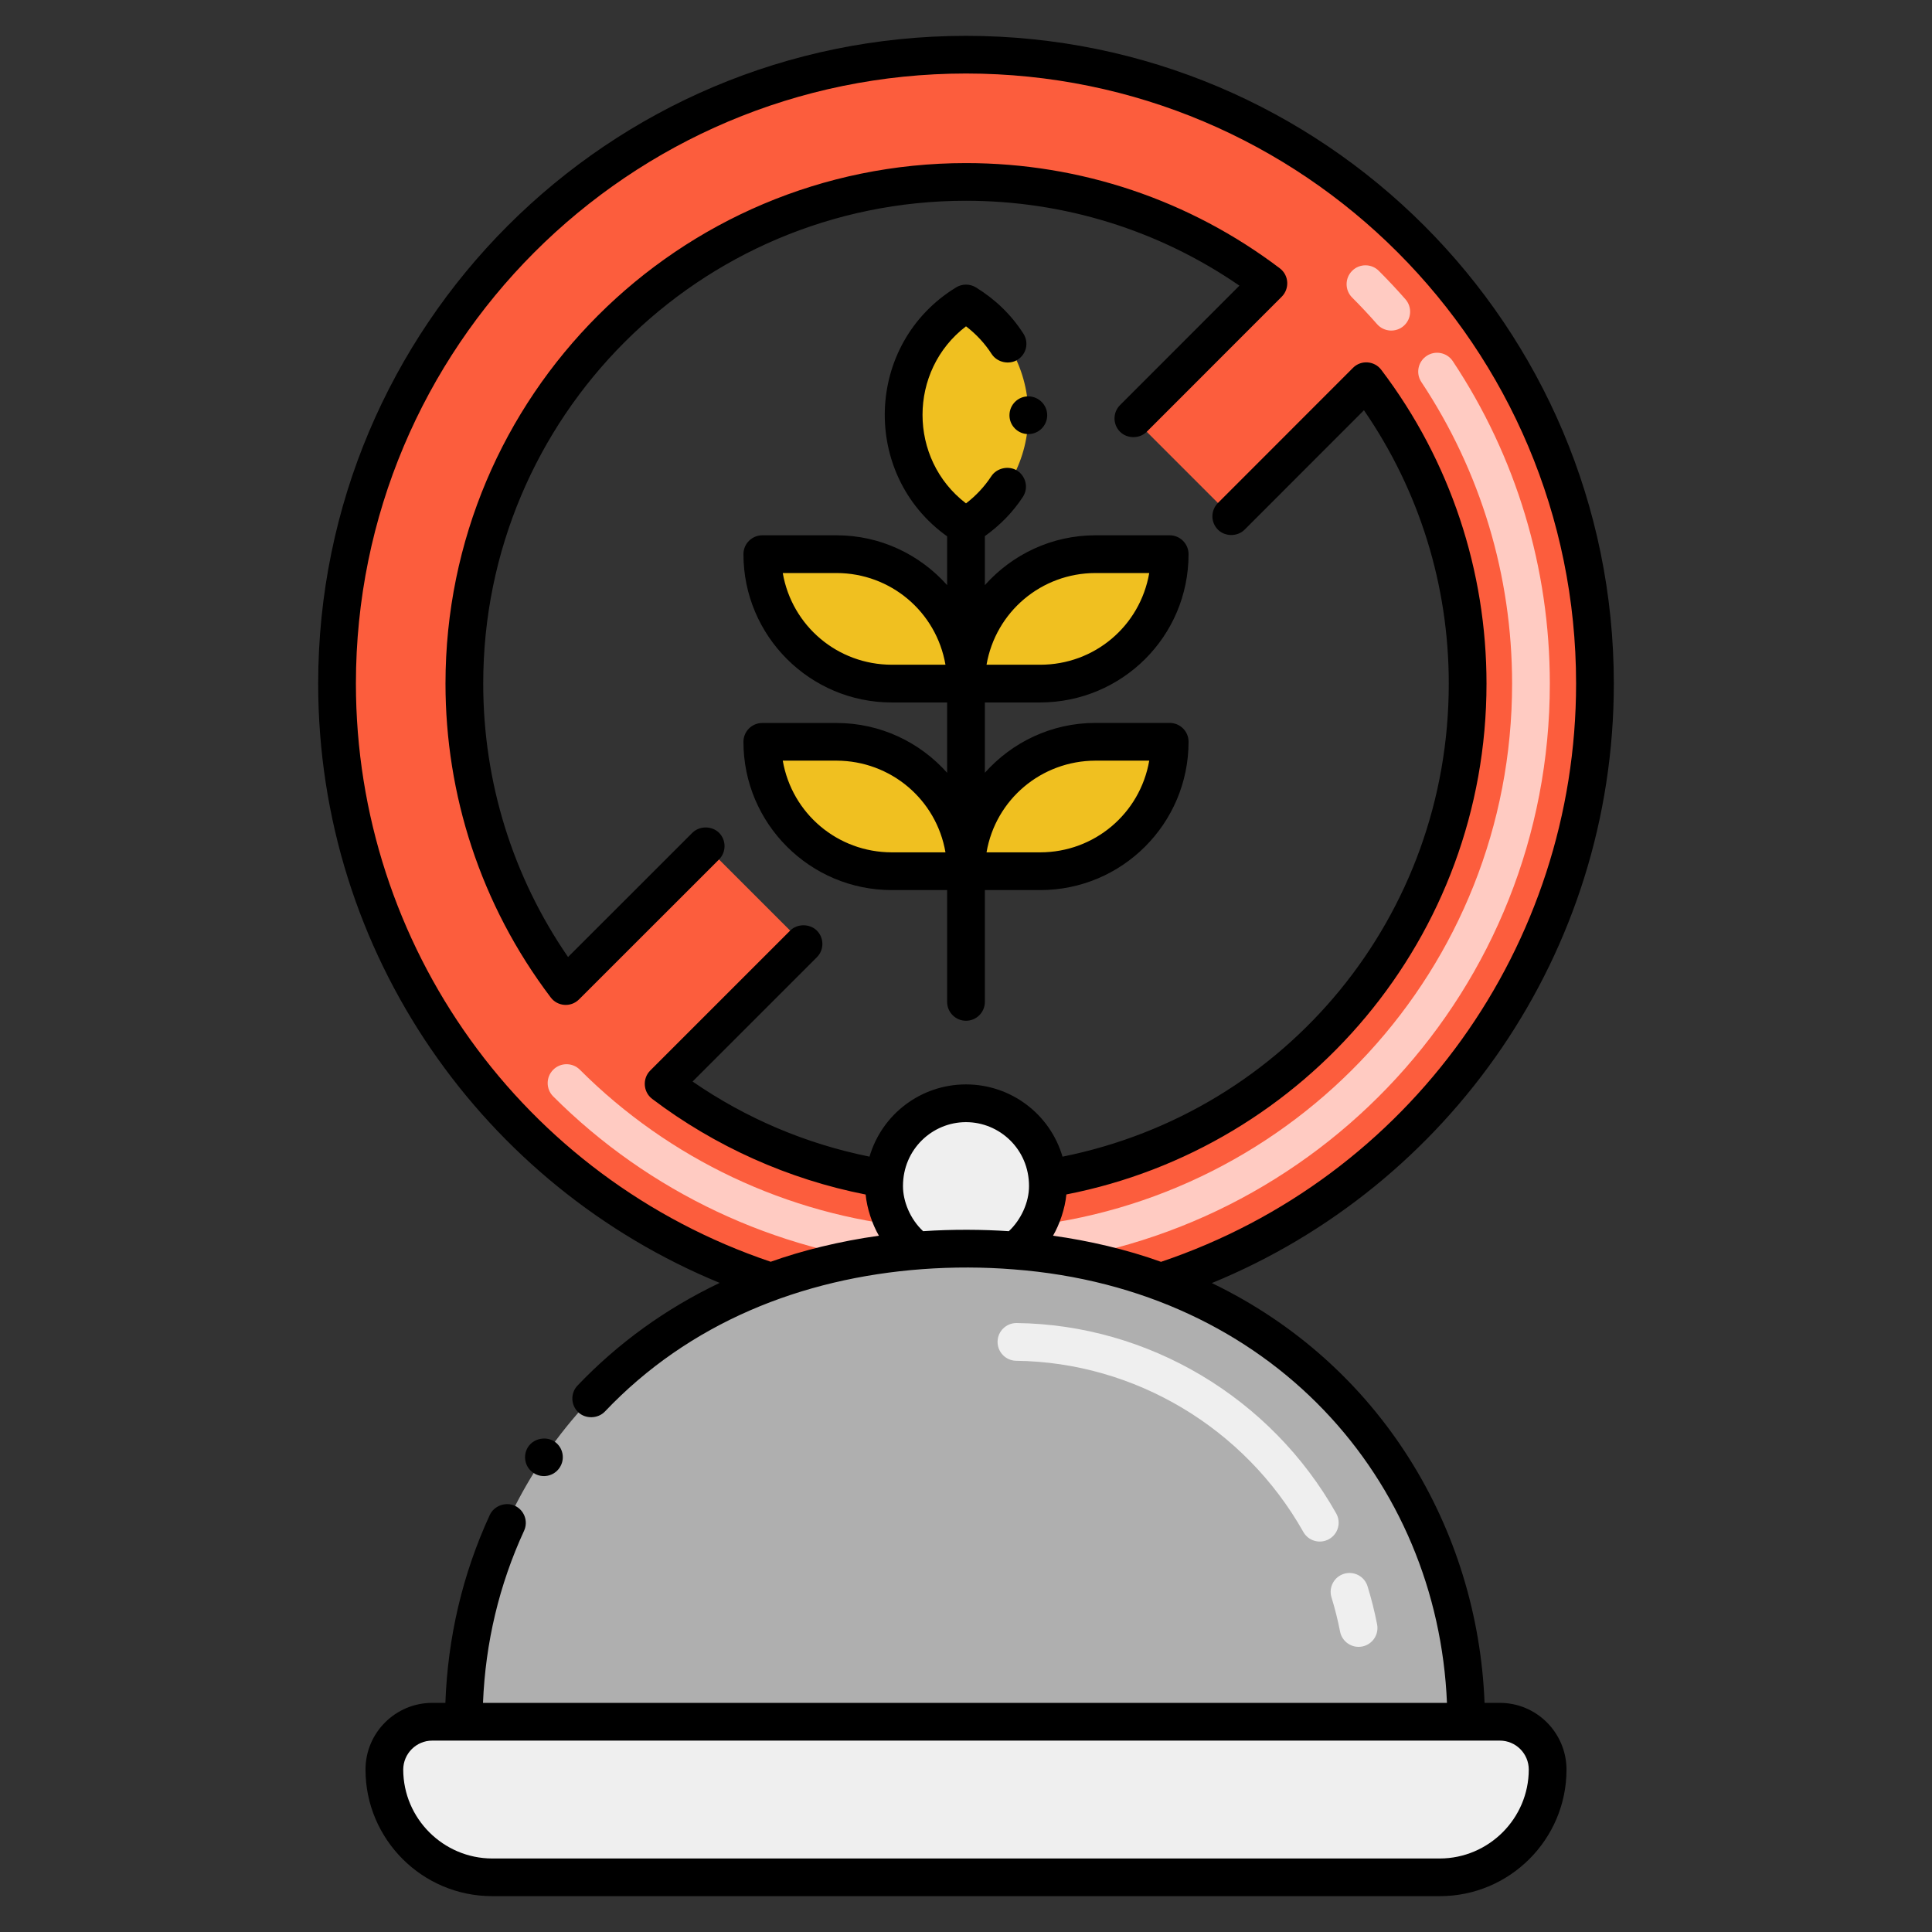<?xml version="1.0" encoding="UTF-8" standalone="no"?><!-- icon666.com - MILLIONS OF FREE VECTOR ICONS --><svg width="1024" height="1024" id="Layer_1" enable-background="new 0 0 256 256" viewBox="0 0 256 256" xmlns="http://www.w3.org/2000/svg"><rect x="0" y="0" width="256" height="256" fill="#333333" stroke="none"/><g><path d="m128 7.245c-46.02 0-83.34 37.32-83.34 83.34 0 37 24.12 68.38 57.5 79.25 5.483-2.046 12.116-3.57 19.34-4.13-3.205-2.391-4.649-6.258-4.3-9.52-10.87-1.78-20.85-6.19-29.27-12.57l18.537-18.538-12.96-12.96-18.547 18.538c-8.43-11.15-13.43-25.02-13.43-40.07 0-36.71 29.76-66.48 66.47-66.48 15.05 0 28.93 5 40.07 13.44l-17.89 17.9 12.97 12.97 17.89-17.9c8.43 11.14 13.43 25.02 13.43 40.07 0 33.03-24.1 60.44-55.67 65.59.353 3.296-1.116 7.128-4.29 9.53 7.252.561 13.973 2.126 19.29 4.14 33.4-10.86 57.54-42.24 57.54-79.26 0-46.02-37.32-83.34-83.34-83.34z" fill="#fc5d3d"/><g fill="#f0c020"><path d="m145.152 98.292c-9.472 0-17.151 7.679-17.151 17.151h9.841c9.472 0 17.151-7.679 17.151-17.151z"/><path d="m110.847 98.295h-9.837c0 9.493 7.696 17.146 17.146 17.146h9.844c0-9.456-7.66-17.146-17.153-17.146z"/><path d="m145.154 73.43c-9.469 0-17.154 7.678-17.154 17.154h9.844c9.439 0 17.146-7.637 17.146-17.154z"/><path d="m110.847 73.43h-9.837c0 9.508 7.708 17.154 17.146 17.154h9.844c0-9.414-7.621-17.154-17.153-17.154z"/><path d="m128 40.208c-11.01 6.762-11.01 22.762 0 29.524 11.01-6.762 11.01-22.762 0-29.524z"/></g><path d="m120.52 167.573c-17.802-1.718-34.571-9.635-47.218-22.291-.976-.977-.975-2.56.001-3.536s2.559-.976 3.536.001c11.828 11.838 27.511 19.243 44.161 20.85 1.374.132 2.381 1.354 2.248 2.729-.132 1.368-1.347 2.38-2.728 2.247z" fill="#ffcbc2"/><path d="m132.752 165.325c-.133-1.375.874-2.596 2.248-2.729 36.419-3.515 65.361-34.108 65.361-72.011 0-14.3-4.158-28.119-12.022-39.962-.764-1.15-.451-2.702.7-3.465s2.702-.451 3.465.7c8.411 12.666 12.856 27.44 12.857 42.728 0 40.491-30.911 73.227-69.88 76.988-1.383.132-2.598-.882-2.729-2.249zm49.716-122.374c-1.055-1.204-2.167-2.391-3.305-3.528-.977-.976-.977-2.559 0-3.536.977-.976 2.559-.976 3.536 0 1.215 1.214 2.402 2.482 3.53 3.768.91 1.038.807 2.618-.232 3.528-1.038.909-2.619.806-3.529-.232z" fill="#ffcbc2"/><path d="m134.51 165.705c-4.4-.35-8.74-.34-13.01 0-3.205-2.391-4.649-6.258-4.3-9.52.43-5.59 5.1-10 10.8-10s10.37 4.4 10.8 9.99c.354 3.296-1.115 7.128-4.29 9.53z" fill="#efefef"/><path d="m194.28 228.135h-132.83c0-25.685 15.209-48.999 40.71-58.3 5.483-2.046 12.116-3.57 19.34-4.13 4.27-.34 8.61-.35 13.01 0 7.252.561 13.973 2.126 19.29 4.14 25.599 9.4 40.48 33.205 40.48 58.29z" fill="#afafaf"/><path d="m57.273 228.136c-3.502 0-6.34 2.839-6.34 6.34 0 7.886 6.393 14.279 14.279 14.279h125.577c7.886 0 14.279-6.393 14.279-14.279 0-3.502-2.828-6.34-6.33-6.34z" fill="#efefef"/><path d="m177.566 216.193c-.296-1.522-.678-3.046-1.136-4.53-.407-1.32.333-2.719 1.653-3.125 1.317-.407 2.719.333 3.125 1.653.509 1.653.935 3.351 1.266 5.047.264 1.355-.621 2.668-1.976 2.932-1.365.263-2.669-.629-2.932-1.977zm-4.867-13.201c-7.778-13.799-22.357-22.49-38.047-22.682-1.38-.017-2.486-1.15-2.469-2.531.017-1.37 1.133-2.469 2.5-2.469h.031c17.466.214 33.691 9.88 42.341 25.227.678 1.203.252 2.728-.95 3.405-1.202.678-2.728.253-3.406-.95z" fill="#efefef"/><path d="m133.76 55.02c-.01 1.37 1.11 2.5 2.49 2.5s2.5-1.11 2.51-2.49c0-1.38-1.12-2.5-2.5-2.51-1.38 0-2.5 1.12-2.5 2.5z"/><path d="m213.84 90.58c0-47.365-38.383-85.83-85.84-85.83-47.465 0-85.84 38.478-85.84 85.83 0 35.955 22.078 66.623 53.202 79.409-7.181 3.425-13.489 7.996-18.832 13.6-.981 1.024-.884 2.606.08 3.53.97.93 2.62.88 3.54-.08 11.146-11.746 26.043-17.677 42.057-18.871 4.066-.299 8.122-.286 12.103.031 34.277 2.617 56.197 27.969 57.42 57.44-4.968 0-122.248 0-127.73 0 .32-7.99 2.15-15.66 5.44-22.8.58-1.26.03-2.74-1.22-3.32-1.23-.56-2.76.01-3.32 1.22-3.606 7.832-5.567 16.193-5.885 24.9h-1.745c-4.87 0-8.84 3.96-8.84 8.84 0 9.25 7.53 16.77 16.78 16.77h125.58c9.25 0 16.78-7.52 16.78-16.77-.01-4.88-3.97-8.84-8.83-8.84h-2.029c-.894-23.069-13.74-44.841-36.136-55.626 31.411-12.875 53.265-43.702 53.265-79.433zm-11.27 143.9c-.01 6.48-5.3 11.76-11.78 11.78h-125.58c-6.48-.02-11.77-5.3-11.78-11.78.01-2.12 1.73-3.84 3.84-3.84h141.47c2.11 0 3.83 1.72 3.83 3.84zm-155.41-143.9c0-44.59 36.071-80.819 80.84-80.84 44.773.021 80.84 36.254 80.84 80.84 0 34.74-22.1 65.53-55 76.62-4.55-1.649-9.636-2.812-14.309-3.462.873-1.496 1.593-3.608 1.769-5.468 31.648-6.178 55.67-34.073 55.67-67.69 0-14.902-4.776-29.496-13.94-41.57-.887-1.197-2.688-1.353-3.76-.26l-17.89 17.9c-.965.964-.981 2.549 0 3.53.95.95 2.59.95 3.54 0 0 0 15.78-15.79 15.81-15.82 7.35 10.68 11.24 23.2 11.24 36.22.01 30.704-21.382 56.674-51.181 62.685-1.66-5.665-6.85-9.575-12.789-9.575-5.942 0-11.12 3.907-12.786 9.572-8.434-1.709-16.314-5.043-23.444-9.952l16.47-16.47c1.003-1.003.945-2.586 0-3.53-.95-.94-2.6-.94-3.54 0l-18.54 18.54c-1.052 1.053-.955 2.838.26 3.76 8.3 6.29 18.08 10.67 28.28 12.67.173 1.826.864 3.909 1.76 5.46-5.222.729-10.172 1.962-14.34 3.45-32.88-11.1-54.96-41.88-54.96-76.61zm75.16 72.559c-1.7-1.575-2.679-3.943-2.67-5.989 0-4.858 3.889-8.46 8.34-8.46v-.05l.02.05c4.418 0 8.34 3.565 8.34 8.46.009 2.146-1.05 4.465-2.676 5.99-3.355-.232-7.5-.267-11.354-.001z"/><path d="m95.28 110.35c-.95-.94-2.58-.94-3.53-.01 0 0-.01 0-.01.01l-16.47 16.46c-7.35-10.68-11.24-23.21-11.24-36.23 0-35.291 28.552-63.959 63.97-63.98 13.03.01 25.55 3.9 36.23 11.25l-15.82 15.83c-.97.971-.978 2.551 0 3.53.95.95 2.59.95 3.54 0l17.89-17.9c1.032-1.033.986-2.815-.26-3.76-11.902-9.014-26.383-13.94-41.58-13.94-38.095 0-68.97 30.871-68.97 68.97 0 14.639 4.6 29.253 13.94 41.58.865 1.167 2.639 1.381 3.76.26l18.54-18.53c.98-.98.98-2.56.01-3.54z"/><path d="m70.67 195.16c1.196.798 2.733.435 3.47-.67.78-1.14.48-2.7-.66-3.47-1.11-.75-2.73-.43-3.48.67-.772 1.148-.469 2.705.67 3.47z"/><path d="m137.84 93.08c10.784-.021 19.65-8.699 19.65-19.65 0-1.366-1.111-2.5-2.5-2.5h-9.84c-5.822 0-11.048 2.564-14.65 6.604v-6.494c1.996-1.426 3.7-3.158 5.03-5.19.786-1.188.405-2.726-.72-3.47-1.12-.73-2.73-.39-3.46.73-.9 1.37-2.03 2.58-3.35 3.59-7.679-5.869-7.681-17.589 0-23.46 1.35 1.03 2.49 2.26 3.4 3.67.73 1.12 2.33 1.47 3.46.74 1.152-.74 1.501-2.267.74-3.45-1.6-2.49-3.72-4.54-6.29-6.12-.79-.49-1.83-.49-2.62 0-12.153 7.439-12.632 24.824-1.19 32.988v6.466c-3.602-4.04-8.828-6.604-14.65-6.604h-9.84c-1.369 0-2.5 1.114-2.5 2.5 0 10.84 8.81 19.65 19.65 19.65h7.34v9.318c-3.602-4.038-8.828-6.598-14.65-6.598h-9.84c-1.41 0-2.5 1.142-2.5 2.5 0 10.83 8.81 19.64 19.65 19.64h7.34v14.815c0 1.381 1.119 2.5 2.5 2.5s2.5-1.119 2.5-2.5v-14.815h7.34c10.84 0 19.65-8.81 19.65-19.65 0-1.427-1.166-2.5-2.5-2.5h-9.84c-5.822 0-11.048 2.564-14.65 6.604v-9.314zm7.31-17.15h7.13c-1.22 7.05-7.28 12.15-14.44 12.15h-7.12c1.22-7.03 7.28-12.14 14.43-12.15zm-26.99 12.15c-7.16-.01-13.22-5.12-14.44-12.15h7.13c7.15.01 13.21 5.12 14.43 12.15zm0 24.86c-7.16-.01-13.22-5.12-14.44-12.15h7.13c7.15.02 13.22 5.12 14.43 12.15zm26.99-12.15h7.13c-1.22 7.03-7.28 12.14-14.44 12.15h-7.12c1.21-7.03 7.28-12.13 14.43-12.15z"/></g></svg>